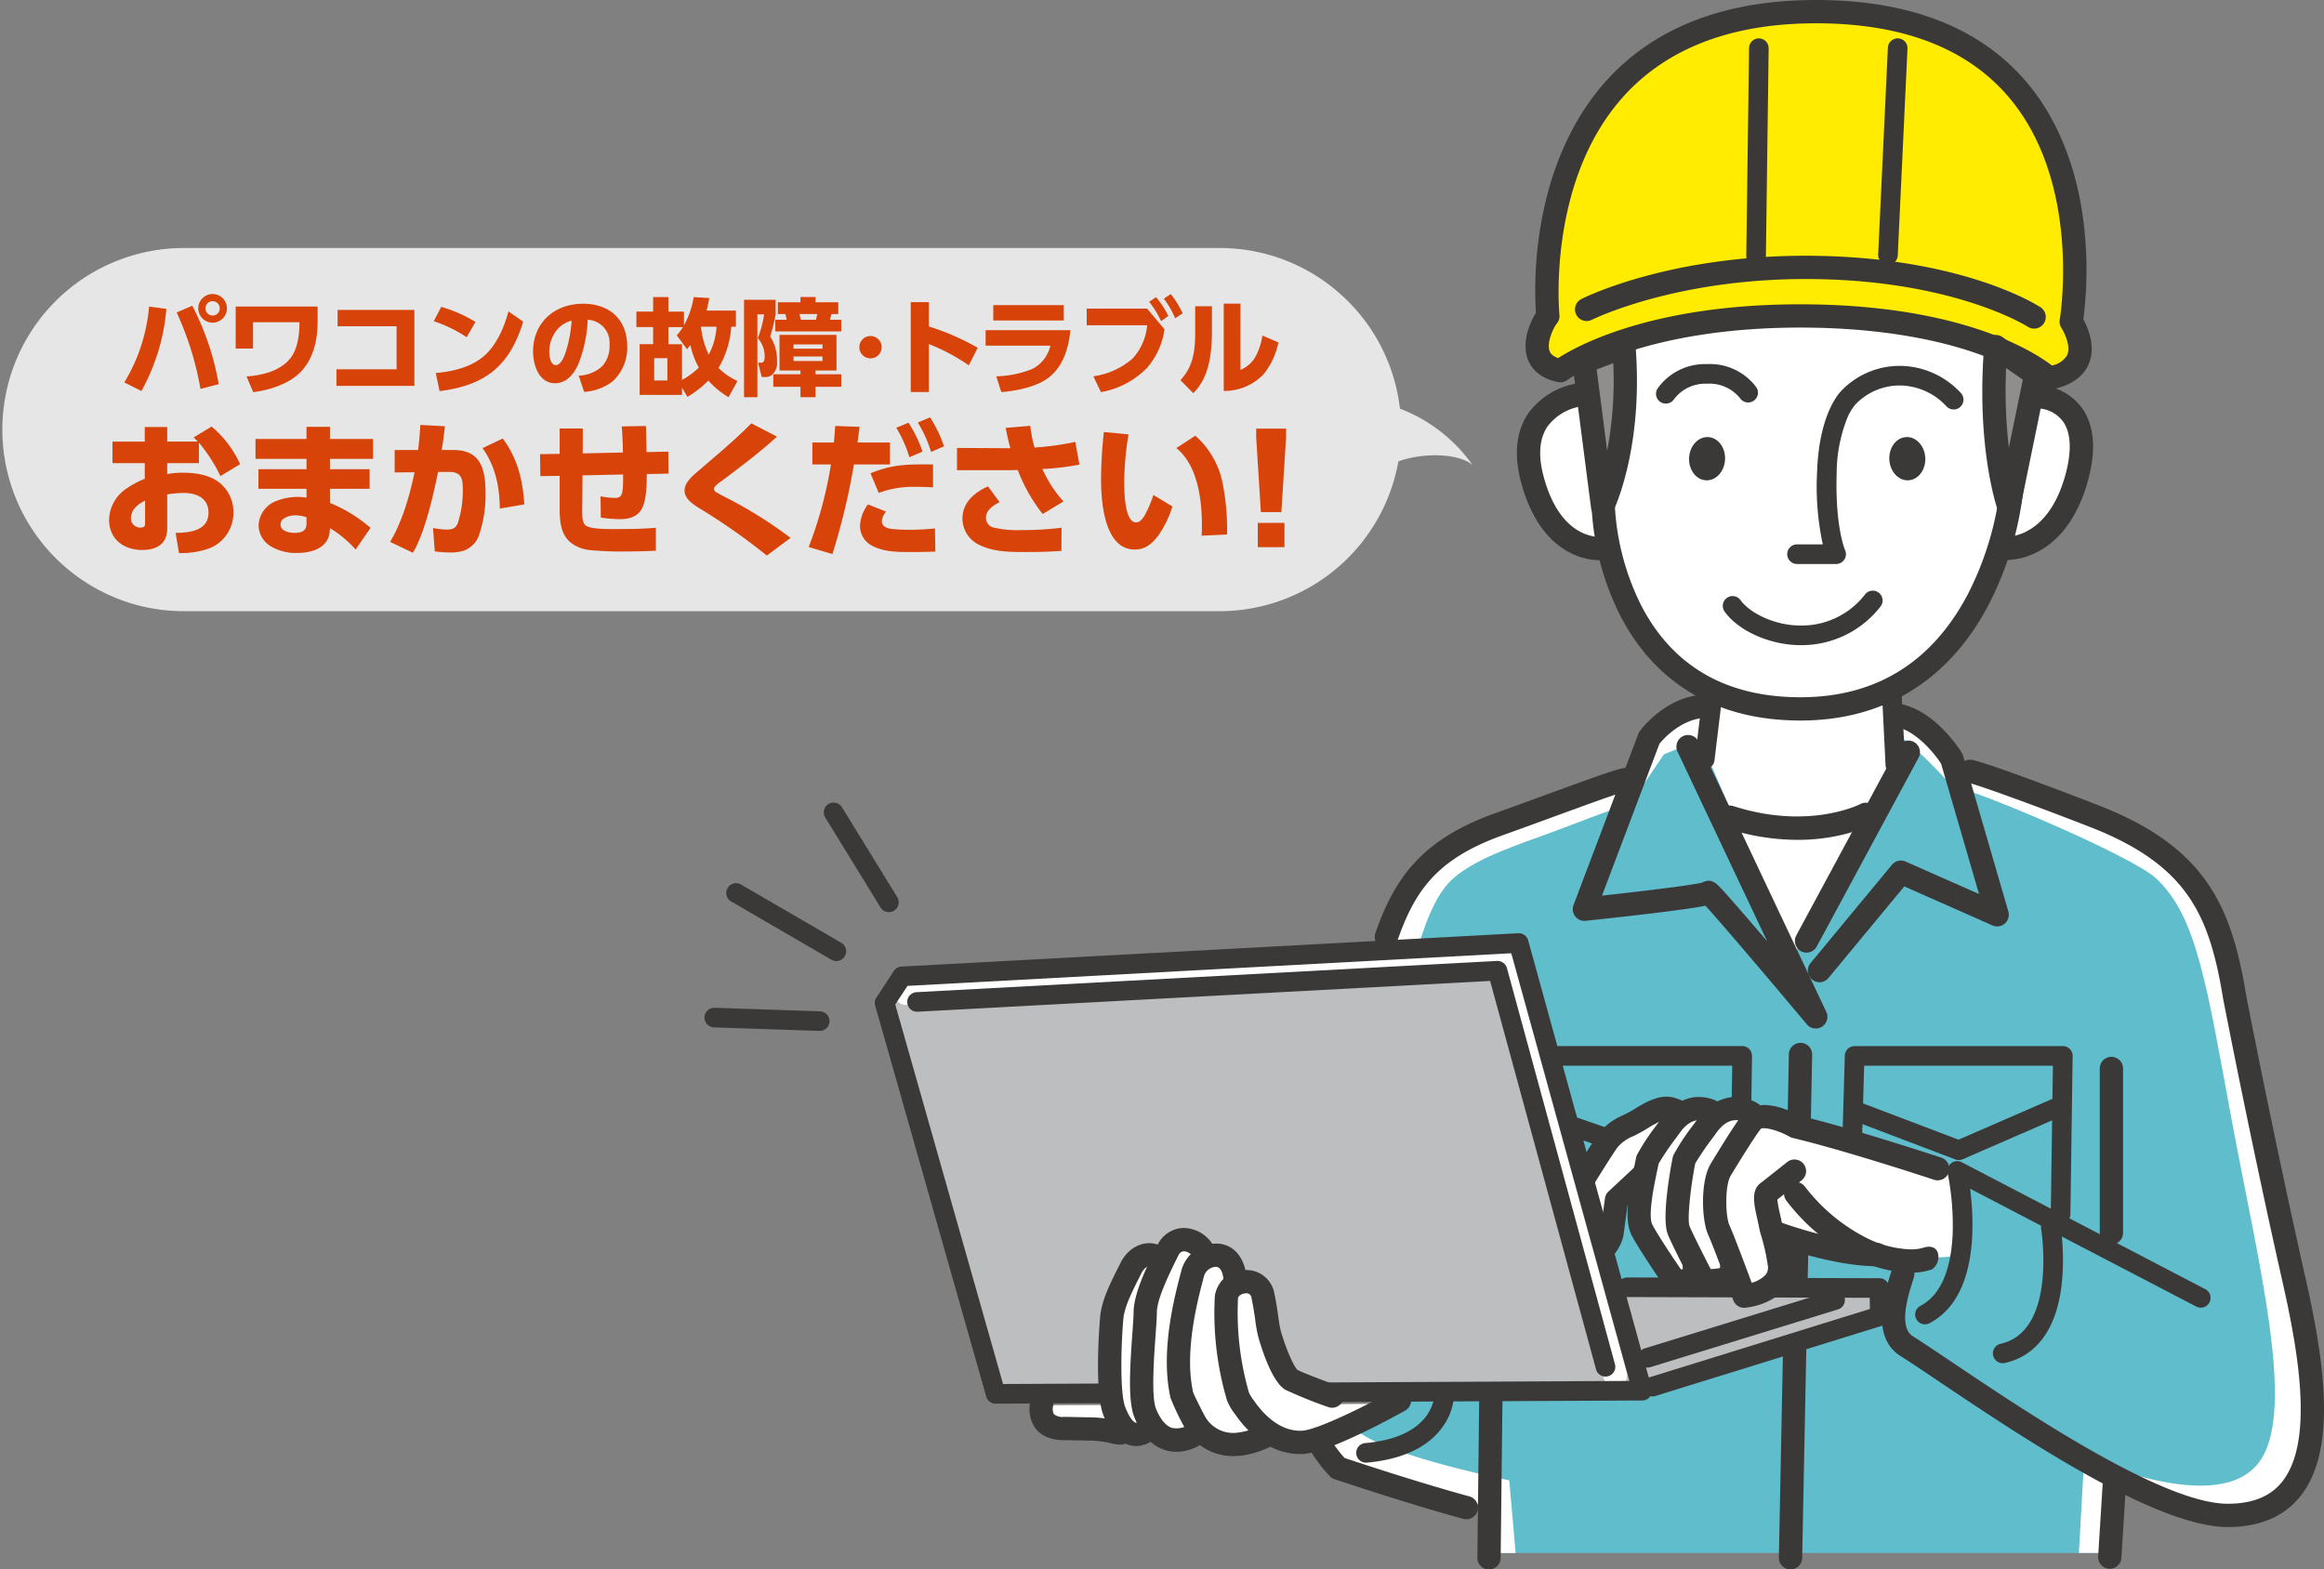 <svg xmlns="http://www.w3.org/2000/svg" xmlns:xlink="http://www.w3.org/1999/xlink" width="435.144" height="293.891" viewBox="0 0 435.144 293.891">
  <rect x="0" y="0" width="435.144" height="293.891" fill="#808080" stroke="none"/>
  <defs>
    <clipPath id="clip-path">
      <rect id="長方形_1" data-name="長方形 1" width="303.236" height="293.891" fill="none"/>
    </clipPath>
    <clipPath id="clip-path-2">
      <rect id="長方形_333" data-name="長方形 333" width="278.551" height="68.894" fill="none"/>
    </clipPath>
    <clipPath id="clip-path-3">
      <rect id="長方形_332" data-name="長方形 332" width="278.551" height="68.895" fill="none"/>
    </clipPath>
    <clipPath id="clip-path-4">
      <rect id="長方形_331" data-name="長方形 331" width="275.291" height="68.005" fill="none"/>
    </clipPath>
  </defs>
  <g id="グループ_400" data-name="グループ 400" transform="translate(-807 -508.802)">
    <g id="グループ_297" data-name="グループ 297" transform="translate(-923 760)">
      <g id="グループ_2" data-name="グループ 2" transform="translate(1861.908 -251.198)">
        <g id="グループ_1" data-name="グループ 1" transform="translate(0 0)" clip-path="url(#clip-path)">
          <path id="パス_1" data-name="パス 1" d="M42.811,121.2c.343-9.506,2.718-40.676,11.962-48.793,5.083-4.461,14.472-7.824,22.034-10.7,8.9-3.387,13.557-3.815,17.186-4.178.767-.077,3.118-10.051,3.118-10.051s23.578-10.068,30.844-10.051c15.225-.03,26.013,16.463,27.725,16.635,3.63.367,9.476,4.259,18.37,7.646,7.565,2.876,16.954,6.24,22.037,10.7,4.138,3.636,10.152,21.408,15.265,48.952,5.295,28.509,12.975,58.071,5.51,68.334-8.393,11.542-33.35-2.261-33.343-1.443l-.656,14.088H67.993l-1.958-8.911s-32.206-6.381-32.142-12.346c.007-.821,15.477-8.309,15.477-8.309-4.521-19.211-6.785-45.372-6.56-51.572" transform="translate(80.12 88.474)" fill="#5fbdcc"/>
          <path id="パス_2" data-name="パス 2" d="M171.949,184.712c-.007-.764,25.007,11.279,32.825.532,6.95-9.56-.2-37.09-5.13-63.642-4.767-25.653-6.556-38.429-14.219-45.588-4.605-4.3-34.251-16.746-37.632-17.085-1.594-.158-11.639-15.521-25.818-15.491C115.206,43.422,93.25,52.8,93.25,52.8s-6.045,9.136-6.728,9.362c-3.811,1.258-4.191,1.4-12.477,4.551-7.044,2.681-15.494,5.15-20.227,9.3C45.21,83.576,43,112.6,42.681,121.454c-.212,5.776,1.9,30.141,6.105,48.03,0,0-2.708,1.312-5.776,2.859-4.454-19.171-6.681-44.989-6.455-51.145.343-9.5,2.715-40.673,11.962-48.79,5.079-4.464,14.472-7.824,22.034-10.7,8.894-3.384,13.557-3.815,17.186-4.178.767-.077,3.118-10.051,3.118-10.051S114.433,37.41,121.7,37.427c15.225-.03,26.013,16.463,27.725,16.635,3.63.363,9.473,4.259,18.37,7.643,7.562,2.879,16.951,6.24,22.034,10.7,4.141,3.633,10.152,21.4,15.269,48.948,5.295,28.509,12.975,58.071,5.51,68.334-8.4,11.545-33.35-2.261-33.343-1.443l-.656,14.088h-5.645Z" transform="translate(86.376 88.474)" fill="#fff"/>
          <path id="パス_3" data-name="パス 3" d="M40.707,78.947a.233.233,0,0,0-.074.128c-.057,5.554,29.932,11.5,29.932,11.5l1.2,13.617H68l-1.958-8.911S33.832,88.9,33.892,82.933c.007-.377,3.28-2.166,6.815-3.986" transform="translate(80.117 186.623)" fill="#fff"/>
          <path id="パス_4" data-name="パス 4" d="M149.348,85.017c4.333-15.249-8.49-14.209-8.49-14.209l1.739-4.985c.2-.555,4.313-1.652,4.723-3.3s-2.291-6.724-2.126-9.207c1.181-17.708-1.416-51.7-46.271-51.7-30.218,0-41.437,22.34-43.912,34-.9,4.242-2.927,10.263-2.594,15.582.141,2.287-3.542,7.791-2.126,11.333.821,2.049,5.228-.976,5.48.733.484,3.276,1.046,7.037,1.046,7.037s-13.368.942-10.741,14.9c1.278,6.8,8.635,12.292,14.381,14.206,2.553,8.252,6.29,17.015,15.6,22.528l4.158,3.293L79.329,137l16.476,38.123,19.753-36.737L115.3,124l3.381-3.118c8.561-4.4,12.975-9.85,15.333-20.708,0,0,11.01.067,15.336-15.161" transform="translate(108.112 3.803)" fill="#fff"/>
          <path id="パス_5" data-name="パス 5" d="M76.049,48.732s-5.49-11.225-3.993-29.939l7.485,5.241Z" transform="translate(169.722 44.425)" fill="#8e8e8f"/>
          <path id="パス_6" data-name="パス 6" d="M52.292,67.3c-9.533.828-4.625-8.931-3.986-9.57,0,0-7.28-57.18,49.961-57.18,58.165,0,47.074,57.873,47.074,57.873s5.544,11.784-5.254,10.156c0,0-9.432-10.3-41.359-10.936C65.175,56.969,52.292,67.3,52.292,67.3" transform="translate(109.865 1.29)" fill="#ffec00"/>
          <path id="パス_7" data-name="パス 7" d="M142.23,72.4c-.03-.027-2.913-2.627-9.51-5.271C121.64,62.69,108.81,61.546,100,61.371c-16.857-.336-28.6,2.345-35.479,4.652C57.144,68.5,53.628,71.083,53.538,71.15a2.188,2.188,0,0,1-1.763.4c-3.869-.8-5.281-3-5.789-4.693-.922-3.091.592-6.56,1.658-8.265a71.618,71.618,0,0,1,.632-14.657c1.672-11.589,5.994-21.536,12.5-28.761C69.842,5.1,83.073,0,100.1,0c17.576,0,30.881,5.224,39.539,15.528,6.206,7.384,9.967,17.526,10.875,29.333a72.154,72.154,0,0,1-.373,14.926c.848,1.554,2.392,5.083,1.019,8.356-1.043,2.483-3.408,4.094-7.037,4.8a2.087,2.087,0,0,1-.407.04,2.207,2.207,0,0,1-1.487-.579M64.04,18.068c-14.384,15.945-12.016,40.649-11.992,40.9a2.171,2.171,0,0,1-.558,1.7c-.532.7-1.877,3.441-1.285,5.059.084.235.32.875,1.611,1.325,3.71-2.4,18.639-10.623,48.272-10.038,27.813.558,40.75,8.807,44.171,11.424a4.2,4.2,0,0,0,2.876-1.968c.706-1.665-.582-4.259-1.083-5.029a2.161,2.161,0,0,1-.33-1.578c.044-.252,4.195-25.347-9.436-41.541C128.492,9.056,116.318,4.363,100.1,4.363c-15.726,0-27.86,4.609-36.061,13.7M51.422,60.732l.05-.054-.05.054" transform="translate(108.031 0)" fill="#3b3938"/>
          <path id="パス_8" data-name="パス 8" d="M74.013,51.439c-.165-.474-4.057-11.834-2.536-30.786A2.176,2.176,0,0,1,74.9,19.042l7.485,5.238a2.179,2.179,0,0,1,.885,2.227L78.207,51.157a2.186,2.186,0,0,1-1.991,1.736c-.047,0-.1.007-.148.007a2.187,2.187,0,0,1-2.055-1.46m1.574-26.6a92.5,92.5,0,0,0,.508,14.912l2.614-12.726Z" transform="translate(168.132 44.078)" fill="#3b3938"/>
          <path id="パス_9" data-name="パス 9" d="M52.444,48.732s5.49-11.225,3.993-29.939l-7.485,5.241Z" transform="translate(115.718 44.425)" fill="#8e8e8f"/>
          <path id="パス_10" data-name="パス 10" d="M53.623,52.916a2.184,2.184,0,0,1-1.81-1.874L48.321,23.967a2.184,2.184,0,0,1,1.386-2.318l7.481-2.859a2.183,2.183,0,0,1,2.954,1.864c1.527,19.087-3.973,30.588-4.208,31.069a2.176,2.176,0,0,1-1.958,1.221,2.082,2.082,0,0,1-.353-.027M52.866,25.11l1.965,15.225a70.954,70.954,0,0,0,1.144-16.412Z" transform="translate(114.185 44.078)" fill="#3b3938"/>
          <path id="パス_11" data-name="パス 11" d="M72.681,28.116c.158,2.234-1.218,4.161-3.071,4.309s-3.492-1.544-3.65-3.778,1.214-4.161,3.071-4.309,3.492,1.544,3.65,3.778" transform="translate(155.893 57.512)" fill="#3b3938"/>
          <path id="パス_12" data-name="パス 12" d="M65.193,95.539l-7.868-2.832a23.7,23.7,0,0,1-.632-14.165c2.2-8.5,9.759-12.907,9.759-12.907l9.759,2.832a36.2,36.2,0,0,0-7,12.726c-1.975,7.108-4.02,14.347-4.02,14.347" transform="translate(132.185 155.152)" fill="#fff"/>
          <path id="パス_13" data-name="パス 13" d="M66.917,99.718a2.455,2.455,0,0,0,.831-4.763l-6.768-2.435a22.089,22.089,0,0,1-.188-11.639c1.5-5.793,5.944-9.506,7.8-10.845l8.662,2.513a2.454,2.454,0,0,0,1.369-4.713L68.861,65a2.459,2.459,0,0,0-1.921.235c-.346.2-8.467,5.029-10.9,14.411A26.123,26.123,0,0,0,56.795,95.4a2.436,2.436,0,0,0,1.42,1.335l7.872,2.836a2.484,2.484,0,0,0,.831.145" transform="translate(130.461 153.429)" fill="#00365a"/>
          <path id="パス_14" data-name="パス 14" d="M47.5,96.514A2.454,2.454,0,0,0,49.952,94.1l.474-32.976a2.455,2.455,0,0,0-2.419-2.486h-.037a2.452,2.452,0,0,0-2.452,2.419l-.474,32.973a2.456,2.456,0,0,0,2.419,2.489H47.5" transform="translate(106.48 138.603)" fill="#00365a"/>
          <path id="パス_15" data-name="パス 15" d="M45.2,112.152A2.179,2.179,0,0,0,47.38,110l.353-30.911a2.179,2.179,0,0,0-2.156-2.2h-.024a2.179,2.179,0,0,0-2.18,2.156l-.353,30.908a2.179,2.179,0,0,0,2.153,2.207Z" transform="translate(101.695 181.739)" fill="#3b3938"/>
          <path id="パス_16" data-name="パス 16" d="M79.756,100.65A2.177,2.177,0,0,0,81.929,98.6l.912-14.593a2.181,2.181,0,0,0-4.353-.269l-.912,14.589a2.185,2.185,0,0,0,2.042,2.314c.047,0,.091,0,.138,0" transform="translate(183.372 193.123)" fill="#3b3938"/>
          <path id="パス_17" data-name="パス 17" d="M61.982,156.659a2.181,2.181,0,0,0,2.18-2.136l1.87-94.247a2.18,2.18,0,0,0-4.36-.087L59.8,154.436a2.18,2.18,0,0,0,2.136,2.224h.044" transform="translate(141.366 137.231)" fill="#3b3938"/>
          <path id="パス_18" data-name="パス 18" d="M38.77,76.454a2.183,2.183,0,0,1-1.342-2.779C40.984,63.482,45.979,56.169,59.892,51.2c3.024-1.08,6.3-2.277,9.459-3.431,9.7-3.546,13.472-4.9,14.64-5.005a2.181,2.181,0,0,1,.447,4.339c-1.12.2-7.744,2.624-13.59,4.76-3.172,1.161-6.449,2.358-9.49,3.445-12.393,4.424-16.524,10.374-19.813,19.8a2.183,2.183,0,0,1-2.059,1.463,2.21,2.21,0,0,1-.717-.121M84.395,47.107l.027,0-.027,0" transform="translate(88.187 101.066)" fill="#3b3938"/>
          <path id="パス_19" data-name="パス 19" d="M76.282,158.768c-2.9-1.951-5.413-3.636-7.323-4.854C63.442,150.4,66,142.275,67.082,138.8c.1-.326.2-.612.259-.841a2.181,2.181,0,0,1,4.195,1.2c-.074.259-.175.579-.293.952-.791,2.513-2.641,8.406.061,10.125,1.954,1.248,4.484,2.947,7.411,4.911,13.772,9.251,39.4,26.471,51.569,26.471,4.642,0,7.972-1.346,10.186-4.114,5.89-7.367,3.169-23.712.141-37.127-6.116-27.1-11.141-53.079-11.192-53.338l-.01-.067c-1.487-9.157-3.418-14.764-6.664-19.359-3.731-5.275-9.5-9.308-18.165-12.692-10.263-4.006-21.324-8.02-22.821-8.282A2.181,2.181,0,0,1,82.2,42.3c2.557.239,23.749,8.477,23.961,8.561,19.558,7.633,24.772,18.327,27.544,35.382.2,1.056,5.154,26.575,11.158,53.173,3.445,15.262,6.018,32.045-.989,40.811-3.054,3.818-7.626,5.752-13.594,5.752-13.5,0-38.853-17.031-54-27.211M81.8,46.642l-.024,0,.024,0" transform="translate(154.926 99.97)" fill="#3b3938"/>
          <path id="パス_20" data-name="パス 20" d="M57.461,74.373a2.454,2.454,0,0,0,.215-4.9L46.084,68.445a2.453,2.453,0,1,0-.434,4.888l11.592,1.029c.074.007.145.01.219.01" transform="translate(102.624 161.773)" fill="#00365a"/>
          <path id="パス_21" data-name="パス 21" d="M64.8,111.3c-.084-.024-8.682-2.294-24.123-7.434a2.177,2.177,0,0,1-.838-.511,27.379,27.379,0,0,1-5.658-8.84c-1.941-4.992-2.954-12.588,3.253-20.442a2.179,2.179,0,1,1,3.421,2.7c-8.6,10.9-.148,21.112,1.709,23.124,14.966,4.972,23.261,7.162,23.346,7.185a2.18,2.18,0,0,1-.555,4.289,2.263,2.263,0,0,1-.555-.071m-23.436-9.5h0Z" transform="translate(77.294 173.126)" fill="#3b3938"/>
          <path id="パス_22" data-name="パス 22" d="M69.6,72.2l110.733-.131.831,4.047-44.7,13.853L16.457,87.576Z" transform="translate(38.903 170.354)" fill="#bdbebf"/>
          <path id="パス_23" data-name="パス 23" d="M38.109,91.707c.054,0,.108,0,.161-.007,4.615-.4,10.825-1.9,14.223-6.745a10.952,10.952,0,0,0,2.1-6.082,1.834,1.834,0,0,0-1.833-1.8h-.034a1.836,1.836,0,0,0-1.8,1.854c0,.363-.205,8-12.968,9.116a1.837,1.837,0,0,0,.158,3.667" transform="translate(85.75 182.188)" fill="#3b3938"/>
          <path id="パス_24" data-name="パス 24" d="M57.4,93.391a1.8,1.8,0,0,0,.545-.084l42.557-13.19a1.831,1.831,0,0,0,1.292-1.78l-.077-5.271a1.834,1.834,0,0,0-1.83-1.81l-47.243-.145h0a1.837,1.837,0,0,0-.007,3.673l45.436.138.034,2.092L56.863,89.8a1.836,1.836,0,0,0,.542,3.589" transform="translate(120.105 168.102)" fill="#3b3938"/>
          <path id="パス_25" data-name="パス 25" d="M53.781,86.314a1.9,1.9,0,0,0,.542-.081L89.445,75.415a1.837,1.837,0,0,0-1.08-3.512L53.239,82.721a1.837,1.837,0,0,0,.542,3.593" transform="translate(122.791 169.78)" fill="#3b3938"/>
          <path id="パス_26" data-name="パス 26" d="M62.035,74.263c-.42,4.239-.632,10.25-.632,10.25L67.565,94.1s5.133.172,4.447-2.91l.35-.276L74.41,94.1s5.133.172,4.447-2.91l.747,1.036c1.261,2.5,2.335,4.612,2.335,4.612s6.052-.663,5.133-6.159A14.987,14.987,0,0,0,85.172,85l-.666-.828s17.829,5.951,20.567,5.608l1.349-.552c6,1.039,14.535.091,14.535.091l.262-14.3S100.424,67.6,90.1,65.127c0,0-4.558-2.583-7.115-1.662l-.871-.686a5.556,5.556,0,0,0-6.358-.007l-.488.007a5.561,5.561,0,0,0-6.667.215l-.373-.653c-1.494-.515-2.318-1.642-6.994,1.292-2.62,1.645-4.878,2.126-6.331,4.279-2.587,3.831-6.334,10.1-6.334,10.1s-.484,8.379-.172,10.267c.686,4.107,6.388.945,7.36-3.078l.854-6.334,4.965-4.622Z" transform="translate(114.15 145.837)" fill="#fff"/>
          <path id="パス_27" data-name="パス 27" d="M63.286,99.487c.067,0,.138,0,.209-.01.5-.047,4.979-.555,7.286-3.556a6.525,6.525,0,0,0,1.208-5.18,40.42,40.42,0,0,0-1.339-5.991,8.071,8.071,0,0,1-.266-.989c-.108-.589-.252-1.224-.39-1.837a23.453,23.453,0,0,1-.5-2.711c1.409-1.09,4.42-3.5,4.565-3.613a2.18,2.18,0,1,0-2.721-3.408c-1.406,1.124-4.252,3.387-4.958,3.912-1.85,1.372-1.258,4-.632,6.778.135.6.259,1.157.35,1.658a12.038,12.038,0,0,0,.39,1.5,36.092,36.092,0,0,1,1.2,5.419,2.141,2.141,0,0,1-.363,1.806,5.33,5.33,0,0,1-2.637,1.527c-1.124-3.031-3.371-9.049-4.165-10.768-.743-1.615-.888-7.394.232-9.261,2.18-3.633,4.975-8.03,5.655-8.783.32-.353,2.812.024,5.379,1.47a2.2,2.2,0,0,0,.565.222c10.122,2.422,26.275,7.771,26.44,7.824a2.18,2.18,0,1,0,1.372-4.138C100,71.3,83.967,66,73.657,63.5c-1.726-.932-7.545-3.7-10.485-.444-1.406,1.557-6.109,9.385-6.156,9.463-1.988,3.313-1.689,10.653-.454,13.331.784,1.7,3.4,8.726,4.679,12.208a2.177,2.177,0,0,0,2.045,1.43" transform="translate(131.384 145.412)" fill="#3b3938"/>
          <path id="パス_28" data-name="パス 28" d="M83.807,82.778a11.028,11.028,0,0,0,4-.616,2.862,2.862,0,0,0,1.107-3.038c-.575-1.847-2.745-1-2.745-1l.034-.013a8.014,8.014,0,0,1-2.647.3,19.794,19.794,0,0,1-7.717-1.978,33.806,33.806,0,0,1-11.8-9.725,2.181,2.181,0,0,0-3.546,2.54A37.75,37.75,0,0,0,74.028,80.4a23.689,23.689,0,0,0,9.779,2.382" transform="translate(142.036 155.531)" fill="#3b3938"/>
          <path id="パス_29" data-name="パス 29" d="M61.921,97.653c1.652,0,3.969-.289,5.264-1.729a3.739,3.739,0,0,0,.831-3.4,2.181,2.181,0,0,0-4.309.562,7.217,7.217,0,0,1-1.763.2c-1.275-2.479-3.431-6.735-3.976-8.094-.4-1.137.128-6.755,1.087-11.669a52.157,52.157,0,0,1,3.213-4.72l.754-1.039c2.493-3.465,4.837-2.207,5.5-1.739l-.024-.017,2.627-3.482a7.931,7.931,0,0,0-5.655-1.376,9.111,9.111,0,0,0-5.988,4.07c-.215.3-.464.643-.733,1.013a41.32,41.32,0,0,0-3.757,5.688,2.174,2.174,0,0,0-.155.474c-.229,1.14-2.19,11.225-.912,14.418.848,2.119,4.568,9.288,4.726,9.594a2.18,2.18,0,0,0,1.689,1.161,14.589,14.589,0,0,0,1.584.087" transform="translate(126.451 144.349)" fill="#3b3938"/>
          <path id="パス_30" data-name="パス 30" d="M60.678,97.781A6.058,6.058,0,0,0,65.186,96.1a4.132,4.132,0,0,0,.828-3.714,2.179,2.179,0,0,0-4.265.895,2.6,2.6,0,0,1-.367.084c-1.342-1.968-4.3-6.375-5.349-8.369-.895-1.706.38-7.7.922-10.253.094-.434.178-.841.256-1.211A51.016,51.016,0,0,1,60.422,68.8c.276-.38.535-.733.754-1.039,2.493-3.468,4.837-2.21,5.5-1.739l-.024-.02,2.627-3.478a7.908,7.908,0,0,0-5.655-1.379,9.118,9.118,0,0,0-5.988,4.07c-.212.3-.464.642-.733,1.013a41.63,41.63,0,0,0-3.757,5.692,2.115,2.115,0,0,0-.155.474c-.084.427-.188.908-.3,1.433-1.127,5.315-2.018,10.32-.521,13.183,1.487,2.836,6.105,9.53,6.3,9.813a2.173,2.173,0,0,0,1.618.932c.114.01.32.024.592.024" transform="translate(121.451 144.349)" fill="#3b3938"/>
          <path id="パス_31" data-name="パス 31" d="M51.9,93.9c3.108,0,6.654-3.128,7.508-6.671.017-.071.03-.145.04-.219l.754-5.561,4.393-4.09a2.18,2.18,0,1,0-2.974-3.189l-4.962,4.619a2.173,2.173,0,0,0-.676,1.305L55.142,86.3a5.108,5.108,0,0,1-3.051,3.223l-.013-.084a85.449,85.449,0,0,1,.165-9.247c.912-1.51,3.872-6.395,5.994-9.54a7.522,7.522,0,0,1,3.125-2.24c.767-.39,1.638-.831,2.557-1.409,3.078-1.928,3.66-1.682,4.4-1.366.212.087.451.192.727.286a2.181,2.181,0,0,0,1.42-4.124c-.131-.044-.272-.1-.441-.175-2.213-.945-4.212-.955-8.42,1.685-.757.471-1.5.848-2.217,1.214a11.283,11.283,0,0,0-4.767,3.69c-2.587,3.835-6.24,9.94-6.395,10.2a2.17,2.17,0,0,0-.306,1c-.084,1.44-.481,8.726-.145,10.751A4.123,4.123,0,0,0,51.731,93.9c.057,0,.111,0,.165,0" transform="translate(112.62 144.312)" fill="#3b3938"/>
          <path id="パス_32" data-name="パス 32" d="M80.191,76.428a2.18,2.18,0,1,0,0-4.36c-7.616,0-18.2-3.919-18.3-3.956A2.18,2.18,0,0,0,60.365,72.2c.461.172,11.417,4.232,19.827,4.232" transform="translate(139.344 160.684)" fill="#3b3938"/>
          <path id="パス_33" data-name="パス 33" d="M69.225,95.194a1.835,1.835,0,0,0,.848-.209c9.005-4.7,8.46-18.481,7.6-25.186L120.01,91.867a1.836,1.836,0,1,0,1.7-3.256L76.115,64.845a1.834,1.834,0,0,0-2.641,2.022,51.2,51.2,0,0,1,.949,10.966c-.151,4.979-1.322,11.431-6.048,13.9a1.837,1.837,0,0,0,.851,3.465" transform="translate(159.298 152.796)" fill="#3b3938"/>
          <path id="パス_34" data-name="パス 34" d="M13.765,58.678,128.753,52.5l23.123,83.825-121.067.6-20.782-73.2Z" transform="translate(23.704 124.094)" fill="#bdbebf"/>
          <path id="パス_35" data-name="パス 35" d="M145.564,134.882a2.285,2.285,0,0,0,.6-.081,2.233,2.233,0,0,0,1.558-2.745l-21.4-77.592a2.223,2.223,0,0,0-2.274-1.635L12.669,58.851a2.23,2.23,0,1,0,.239,4.454l109.579-5.924,20.927,75.863a2.232,2.232,0,0,0,2.15,1.638" transform="translate(24.956 124.875)" fill="#fff"/>
          <path id="パス_36" data-name="パス 36" d="M30.34,138.71,9.551,65.5a1.841,1.841,0,0,1,.229-1.51l3.26-4.965a1.831,1.831,0,0,1,1.436-.828l115.473-6.243a1.833,1.833,0,0,1,1.87,1.346l23.123,83.825a1.835,1.835,0,0,1-1.763,2.324l-121.067.6h-.007a1.835,1.835,0,0,1-1.766-1.332M128.67,55.7,15.6,61.812,13.312,65.3l20.18,71.066,117.273-.579Z" transform="translate(22.41 122.803)" fill="#3b3938"/>
          <path id="パス_37" data-name="パス 37" d="M141.96,131.329a1.834,1.834,0,0,0,1.773-2.321L123.509,54.847a1.841,1.841,0,0,0-1.87-1.352L13.052,59.338A1.836,1.836,0,1,0,13.25,63l107.107-5.762,19.834,72.734a1.837,1.837,0,0,0,1.769,1.352" transform="translate(26.743 126.45)" fill="#3b3938"/>
          <path id="パス_38" data-name="パス 38" d="M31.677,99.968c-1.046-4.36-.441-13.849-.215-16.308.239-2.651,1.685-5.54,3.492-9.116a3.48,3.48,0,0,1,4.7-2.446l1.658.259c.225-.461.447-.912.663-1.346,1.372-2.785,5.056-2.745,6.832.6l.673.572c2.2-.834,4.864.1,5.11,4.487l-.061.8c.764.034,3.609-1.288,4.292.5.693,1.81.824,4.921,1.756,7.448,1.874,5.083,3.367,8.349,4.555,9.678s8.965,4.7,8.965,4.7l8.726-.05-1.527,2.2s-9.839,5.947-14.186,5.032a17.515,17.515,0,0,1-5.413-2.113l-1.087.72s-7.266,4.36-12.184-.6l-1.265.451s-4.511,3.2-7.9-1.187l-.811.128s-1.648,1.769-3.566.831l-1.668-.024c-.548.182-2.573-.269-5.325-.252-1.063,0-4.148.252-5.069.252-5.581,0-3.478-5.177-3.478-5.177Z" transform="translate(44.795 163.126)" fill="#fff"/>
          <path id="パス_39" data-name="パス 39" d="M29.3,104.1a47.447,47.447,0,0,1-2.866-5.954c-1.965-8.585.73-18.885,1.88-23.285l.178-.68a6.77,6.77,0,0,1,6.96-4.928c3.633.36,5.106,3.747,5.278,6.8a2.181,2.181,0,1,1-4.356.242c-.04-.774-.259-2.59-1.352-2.7a2.427,2.427,0,0,0-2.308,1.679l-.182.693c-1.066,4.077-3.559,13.6-1.864,21.139.272.74,1.971,4.084,2.291,4.625a6.055,6.055,0,0,0,6.291,2.873,12.275,12.275,0,0,0,4.208-1.4,2.181,2.181,0,0,1,2.237,3.744,16.689,16.689,0,0,1-5.746,1.961,12.61,12.61,0,0,1-1.722.121A10.354,10.354,0,0,1,29.3,104.1m1.386-6.926,0-.013,0,.013" transform="translate(60.83 163.633)" fill="#3b3938"/>
          <path id="パス_40" data-name="パス 40" d="M44.462,105.154c.145,0,.293,0,.441-.007,4.723-.172,16.84-6.809,19.221-8.137A2.181,2.181,0,1,0,62,93.2c-5.157,2.88-14.4,7.485-17.253,7.586-4.235.161-7.33-3.344-8.8-5.443l-.121-.175a6.852,6.852,0,0,1-.959-1.544,53.917,53.917,0,0,1-2.042-17.674c.034-.414.706-.844,1.383-.888a.951.951,0,0,1,1.144.878c.323,1.494.521,2.886.7,4.117a25.18,25.18,0,0,0,.626,3.4c1.087,3.667,2.832,8.319,4.975,9.641a84.691,84.691,0,0,0,8.08,3.266,2.181,2.181,0,0,0,1.487-4.1c-2.977-1.08-6.56-2.469-7.249-2.859-.639-.552-2.032-3.549-3.112-7.189a23.643,23.643,0,0,1-.491-2.772c-.185-1.3-.4-2.775-.75-4.42a5.3,5.3,0,0,0-5.682-4.309,5.645,5.645,0,0,0-5.453,4.871A57.754,57.754,0,0,0,30.727,95c.017.061.04.121.064.182a10.731,10.731,0,0,0,1.46,2.486l.124.172c1.924,2.762,6.025,7.313,12.087,7.313" transform="translate(67.075 167.131)" fill="#3b3938"/>
          <path id="パス_41" data-name="パス 41" d="M32.392,110.276a8.969,8.969,0,0,0,4.834-1.527,2.181,2.181,0,0,0-2.506-3.569,4.221,4.221,0,0,1-3.155.616c-1.467-.444-2.446-2.2-3.014-3.6-.908-2.247-.367-9.765-.074-13.805.131-1.823.235-3.26.235-4.165,0-2.553,2.254-7.128,3.9-10.465l.124-.256a1.25,1.25,0,0,1,1.083-.791,2.3,2.3,0,0,1,1.867,1.453,2.181,2.181,0,0,0,3.852-2.045,6.542,6.542,0,0,0-5.786-3.768,5.554,5.554,0,0,0-4.928,3.223l-.124.256c-1.938,3.932-4.346,8.824-4.346,12.393,0,.747-.1,2.183-.225,3.852-.5,6.876-.811,12.81.383,15.753,1.356,3.344,3.324,5.413,5.853,6.153a7.2,7.2,0,0,0,2.028.289" transform="translate(55.987 161.591)" fill="#3b3938"/>
          <path id="パス_42" data-name="パス 42" d="M29.062,107.195a5.873,5.873,0,0,0,3.993-1.8l-3.189-2.974.024-.027c-.175.175-.636.488-.915.431-.346-.074-1.157-.777-1.978-2.943-1.056-2.769-.75-12.107-.35-16.493.205-2.274,1.625-5.079,3.266-8.326l.047-.1c.32-.716,1.073-1.665,1.84-1.335a2.179,2.179,0,1,0,1.729-4c-2.836-1.228-6.062.279-7.528,3.509-1.837,3.626-3.418,6.765-3.7,9.856-.013.135-1.214,13.631.616,18.441,1.268,3.33,3.028,5.241,5.224,5.668a4.615,4.615,0,0,0,.918.091" transform="translate(51.78 163.593)" fill="#3b3938"/>
          <path id="パス_43" data-name="パス 43" d="M33.282,87.23a17.413,17.413,0,0,0-3.694-.478c-.609,0-1.759-.024-2.876-.047-.9-.02-1.749-.037-2.146-.037-3.061,0-4.629-1.238-5.406-2.277a6.514,6.514,0,0,1-.814-5.409,2.181,2.181,0,1,1,4.181,1.241,2.281,2.281,0,0,0,.128,1.561,2.534,2.534,0,0,0,1.911.525c.444,0,1.315.017,2.24.037.986.02,2.1.047,2.674.047l.158,0a21.951,21.951,0,0,1,4.538.572c.289.064.639.135.828.165a2.18,2.18,0,0,1,.935,4.235,2.667,2.667,0,0,1-.871.138,9,9,0,0,1-1.786-.269m1.282-4.006h0" transform="translate(42.756 183.016)" fill="#3b3938"/>
          <path id="パス_44" data-name="パス 44" d="M79.843,93.976a2.179,2.179,0,0,0,2.18-2.18V61.013a2.18,2.18,0,1,0-4.36,0V91.8a2.179,2.179,0,0,0,2.18,2.18" transform="translate(183.588 139.068)" fill="#3b3938"/>
          <path id="パス_45" data-name="パス 45" d="M104.167,91.509A1.838,1.838,0,0,0,106,89.7l.42-29.606a1.832,1.832,0,0,0-1.833-1.86H65.6a1.833,1.833,0,0,0-1.837,1.783L63.349,74.37a1.837,1.837,0,0,0,3.673.108L67.386,61.9h35.341l-.4,27.742a1.837,1.837,0,0,0,1.81,1.864h.027" transform="translate(149.751 137.657)" fill="#3b3938"/>
          <path id="パス_46" data-name="パス 46" d="M84.073,72.638a1.859,1.859,0,0,0,.733-.151l17.933-7.8a1.836,1.836,0,1,0-1.463-3.367l-17.25,7.5L66.271,62.069A1.836,1.836,0,1,0,64.966,65.5L83.42,72.517a1.823,1.823,0,0,0,.653.121" transform="translate(150.775 144.596)" fill="#3b3938"/>
          <path id="パス_47" data-name="パス 47" d="M83.228,69.965a1.838,1.838,0,0,0,1.837-1.81l.114-8.06a1.838,1.838,0,0,0-1.837-1.864H48.775a1.837,1.837,0,1,0,0,3.673h32.7l-.087,6.2a1.837,1.837,0,0,0,1.81,1.864h.027" transform="translate(110.957 137.655)" fill="#3b3938"/>
          <path id="パス_48" data-name="パス 48" d="M55.039,67.711a1.837,1.837,0,0,0,.6-3.572l-5.423-1.88a1.836,1.836,0,1,0-1.2,3.468l5.423,1.884a1.885,1.885,0,0,0,.6.1" transform="translate(112.944 146.93)" fill="#3b3938"/>
          <path id="パス_49" data-name="パス 49" d="M62.116,57.468h7.276a1.838,1.838,0,0,0,1.669-2.607c-.013-.03-1.887-4.376-1.564-14.418A28.152,28.152,0,0,1,71.42,30.287a9.622,9.622,0,0,1,1.645-2.765.649.649,0,0,0,.054-.05,11.471,11.471,0,0,1,8.326-3.431,12.027,12.027,0,0,1,8.615,3.912,1.837,1.837,0,0,0,2.678-2.516A15.667,15.667,0,0,0,81.5,20.37c-.077,0-.158,0-.235,0a15.1,15.1,0,0,0-10.721,4.484c-.605.572-4.366,4.555-4.72,15.474A50.941,50.941,0,0,0,66.9,53.794H62.116a1.837,1.837,0,1,0,0,3.673" transform="translate(142.494 48.145)" fill="#3b3938"/>
          <path id="パス_50" data-name="パス 50" d="M54.815,28.116c-.158,2.234,1.218,4.161,3.071,4.309s3.492-1.544,3.65-3.778-1.214-4.161-3.071-4.309-3.492,1.544-3.65,3.778" transform="translate(129.548 57.512)" fill="#3b3938"/>
          <path id="パス_51" data-name="パス 51" d="M54.8,27.667a1.833,1.833,0,0,0,1.547-.844,7.363,7.363,0,0,1,6.169-2.883,7.348,7.348,0,0,1,6.2,2.745,1.837,1.837,0,0,0,3.044-2.055,10.824,10.824,0,0,0-9.288-4.36,10.888,10.888,0,0,0-9.22,4.568A1.837,1.837,0,0,0,54.8,27.667" transform="translate(125.203 47.913)" fill="#3b3938"/>
          <path id="パス_52" data-name="パス 52" d="M71.235,43.064h.108a18.671,18.671,0,0,0,14.892-7.242,1.837,1.837,0,1,0-2.947-2.193,14.969,14.969,0,0,1-11.965,5.762h-.091c-4.925,0-9.564-2.415-11.222-4.767a1.836,1.836,0,0,0-3,2.116c2.59,3.673,8.558,6.324,14.226,6.324" transform="translate(133.97 77.744)" fill="#3b3938"/>
          <path id="パス_53" data-name="パス 53" d="M88.474,71.851c15.561,0,27.722-7.458,35.166-21.566a61.774,61.774,0,0,0,6.513-21.233,2.18,2.18,0,1,0-4.343-.38,58.436,58.436,0,0,1-6.089,19.692c-6.738,12.692-17.253,19.127-31.247,19.127-13.97,0-24.038-5.853-29.929-17.395a47.282,47.282,0,0,1-4.8-17.913,2.181,2.181,0,0,0-4.36.114A50.884,50.884,0,0,0,54.593,51.94c4.592,9.083,14.2,19.911,33.881,19.911" transform="translate(116.741 63.075)" fill="#3b3938"/>
          <path id="パス_54" data-name="パス 54" d="M67.166,44.537A1.837,1.837,0,0,0,69,42.787l1.82-38.729a1.837,1.837,0,1,0-3.67-.172l-1.82,38.729a1.835,1.835,0,0,0,1.749,1.917l.087,0" transform="translate(154.428 5.05)" fill="#3b3938"/>
          <path id="パス_55" data-name="パス 55" d="M59.824,44.8a1.839,1.839,0,0,0,1.837-1.813L62.179,4a1.836,1.836,0,0,0-1.81-1.86h-.027A1.836,1.836,0,0,0,58.509,3.95l-.521,38.988A1.837,1.837,0,0,0,59.8,44.8h.024" transform="translate(137.076 5.051)" fill="#3b3938"/>
          <path id="パス_56" data-name="パス 56" d="M134.475,27.887a2.181,2.181,0,0,0,1.2-4c-.569-.37-14.182-9.1-41.527-9.624-27.271-.525-43.835,7.767-44.528,8.12A2.181,2.181,0,0,0,51.6,26.266c.158-.081,16.365-8.151,42.459-7.646,25.966.5,39.1,8.83,39.223,8.914a2.172,2.172,0,0,0,1.187.353" transform="translate(114.488 33.652)" fill="#3b3938"/>
          <path id="パス_57" data-name="パス 57" d="M74.277,54.165a13.225,13.225,0,0,0,5.968-1.527c5.591-2.89,8.228-8.854,9.453-13.351,1.571-5.752,1.2-10.314-1.093-13.563a10.618,10.618,0,0,0-7.343-4.262,2.18,2.18,0,0,0-.343,4.346,6.145,6.145,0,0,1,4.154,2.476c1.46,2.106,1.6,5.513.42,9.853C82.118,50.5,74.129,49.808,74.048,49.8a2.18,2.18,0,1,0-.457,4.336,6.265,6.265,0,0,0,.686.03" transform="translate(169.344 50.715)" fill="#3b3938"/>
          <path id="パス_58" data-name="パス 58" d="M60.856,54.465a7.5,7.5,0,0,0,1.2-.081l-.7-4.3c-.3.037-7.8.925-11.094-11.158-1.09-3.986-.868-7.175.656-9.473a9.782,9.782,0,0,1,6.109-3.768,2.181,2.181,0,0,0-.582-4.323,14.116,14.116,0,0,0-9.163,5.682c-2.247,3.391-2.661,7.774-1.228,13.028,1.231,4.514,3.858,10.452,9.392,13.119a12.556,12.556,0,0,0,5.409,1.275" transform="translate(106.896 50.448)" fill="#3b3938"/>
          <path id="パス_59" data-name="パス 59" d="M68.062,55.446l.094,0A1.836,1.836,0,0,0,69.9,53.518l-.693-13.863a1.837,1.837,0,0,0-3.67.185L66.229,53.7a1.839,1.839,0,0,0,1.833,1.746" transform="translate(154.915 89.619)" fill="#3b3938"/>
          <path id="パス_60" data-name="パス 60" d="M56.968,53.433a1.834,1.834,0,0,0,1.82-1.615l1.386-11.437a1.837,1.837,0,1,0-3.646-.441L55.141,51.374a1.837,1.837,0,0,0,1.6,2.045,1.638,1.638,0,0,0,.222.013" transform="translate(130.318 90.592)" fill="#3b3938"/>
          <path id="パス_61" data-name="パス 61" d="M63.592,91.351a2.183,2.183,0,0,0,1.682-.791l14.2-17.149,16.51,7.3a2.182,2.182,0,0,0,2.977-2.6l-8.49-29.2a2.187,2.187,0,0,0-.232-.521c-.2-.326-4.921-8-11.706-9.194a2.181,2.181,0,0,0-.757,4.3c3.842.68,7.364,5.029,8.591,6.933l7.1,24.405L79.726,68.756a2.181,2.181,0,0,0-2.563.6L61.914,87.779a2.182,2.182,0,0,0,1.679,3.572" transform="translate(145.175 92.58)" fill="#3b3938"/>
          <path id="パス_62" data-name="パス 62" d="M92.16,100.427C85.943,93.02,76.09,81.387,73.174,78.222c-.653.135-1.551.289-2.752.468-1.944.293-4.652.643-8.043,1.05-5.756.686-11.585,1.3-11.642,1.3a2.181,2.181,0,0,1-2.267-2.94L60.6,46.046a2.182,2.182,0,0,1,.276-.508c.2-.283,5.073-6.879,12.682-6.879a2.18,2.18,0,1,1,0,4.36c-4.74,0-8.231,3.939-9,4.878L53.8,76.328c8.524-.928,16.978-1.981,18.777-2.439a2.433,2.433,0,0,1,.41-.2c1.44-.525,2.318.424,3.334,1.524.562.609,1.359,1.5,2.372,2.661,1.52,1.736,3.549,4.094,6.042,7.017L67.946,49.363A2.18,2.18,0,0,1,71.889,47.5L95.8,98.1a2.179,2.179,0,0,1-3.64,2.331M71.549,75.749Zm0,0v0Zm0,0v0Zm0,0a2.266,2.266,0,0,1,.034-.373,2.2,2.2,0,0,0-.034.373" transform="translate(114.246 91.386)" fill="#3b3938"/>
          <path id="パス_63" data-name="パス 63" d="M62.871,80.934a2.174,2.174,0,0,0,1.921-1.147l19.06-35.348a2.18,2.18,0,0,0-3.838-2.069L60.954,77.719a2.182,2.182,0,0,0,1.917,3.216" transform="translate(143.471 97.45)" fill="#3b3938"/>
          <path id="パス_64" data-name="パス 64" d="M73.549,95.027a1.824,1.824,0,0,0,.4-.044c5.927-1.319,9.594-6.294,10.606-14.387a43.567,43.567,0,0,0-.182-11.272,1.836,1.836,0,1,0-3.623.6c.03.192,3.031,19.11-7.6,21.472a1.837,1.837,0,0,0,.4,3.63" transform="translate(169.527 160.243)" fill="#3b3938"/>
          <path id="パス_65" data-name="パス 65" d="M18.831,65.192a1.821,1.821,0,0,0,.959-.272,1.84,1.84,0,0,0,.606-2.526L10.041,45.55a1.836,1.836,0,0,0-3.128,1.924L17.264,64.317a1.84,1.84,0,0,0,1.568.875" transform="translate(15.699 105.613)" fill="#3b3938"/>
          <path id="パス_66" data-name="パス 66" d="M21.595,60.437a1.836,1.836,0,0,0,.061-3.67L1.9,56.1a1.836,1.836,0,0,0-.124,3.67l19.756.666h.064" transform="translate(0.001 132.614)" fill="#3b3938"/>
          <path id="パス_67" data-name="パス 67" d="M21.892,63.793a1.838,1.838,0,0,0,.925-3.424L3.942,49.4A1.837,1.837,0,0,0,2.1,52.571L20.97,63.544a1.834,1.834,0,0,0,.922.249" transform="translate(2.796 116.176)" fill="#3b3938"/>
          <path id="パス_68" data-name="パス 68" d="M71.283,51.641c8.376,0,13.513-2.691,13.819-2.856a2.18,2.18,0,0,0-2.062-3.842c-.151.077-9.651,4.915-23.776.367a2.18,2.18,0,0,0-1.335,4.151,43.476,43.476,0,0,0,13.355,2.18" transform="translate(133.363 105.631)" fill="#3b3938"/>
        </g>
      </g>
    </g>
    <g id="グループ_309" data-name="グループ 309" transform="translate(807 554.8)">
      <g id="グループ_308" data-name="グループ 308" clip-path="url(#clip-path-2)">
        <g id="グループ_307" data-name="グループ 307" transform="translate(0 -0.001)">
          <g id="グループ_306" data-name="グループ 306" clip-path="url(#clip-path-3)">
            <g id="グループ_305" data-name="グループ 305" transform="translate(0.444 0.445)" opacity="0.8">
              <g id="グループ_304" data-name="グループ 304">
                <g id="グループ_303" data-name="グループ 303" clip-path="url(#clip-path-4)">
                  <path id="パス_3304" data-name="パス 3304" d="M275.584,40.961a29.483,29.483,0,0,0-13.609-10.588,33.941,33.941,0,0,0-8.9-19.261c-.545-.584-1.109-1.148-1.694-1.685A33.85,33.85,0,0,0,228.207.293H34.3A34,34,0,0,0,18.035,64.157,33.72,33.72,0,0,0,34.3,68.3H228.207a34.011,34.011,0,0,0,33.474-28.055c5.25-1.857,11.756-1.317,13.9.717" transform="translate(-0.293 -0.293)" fill="#fff"/>
                </g>
              </g>
            </g>
            <path id="パス_3305" data-name="パス 3305" d="M23.218,8.755a38.271,38.271,0,0,1-4.673,15.381l-3.2-1.617a32.64,32.64,0,0,0,4.635-14.2Zm9.8,14.1-3.411.887A58.577,58.577,0,0,0,25.151,9.426l2.918-1.262a50.672,50.672,0,0,1,4.949,14.691m1.538-14.2a2.682,2.682,0,1,1-2.682-2.682,2.685,2.685,0,0,1,2.682,2.682m-4.023,0A1.33,1.33,0,0,0,31.875,10a1.341,1.341,0,1,0,0-2.682,1.33,1.33,0,0,0-1.341,1.341" transform="translate(7.933 3.089)" fill="#d74308"/>
            <path id="パス_3306" data-name="パス 3306" d="M44.433,7.522V10.48c0,3.332-.808,6.9-3.235,9.347-2.187,2.23-5.8,3.334-8.813,3.727l-1.262-2.938c2.78-.2,6.013-.947,7.947-3.1,1.675-1.854,1.952-4.654,1.972-7.059h-8.7v4.93H29.092V7.522Z" transform="translate(15.036 3.888)" fill="#d74308"/>
            <path id="パス_3307" data-name="パス 3307" d="M56.124,7.938V22.157H41.532v-3.1H52.793V10.995H41.749V7.938Z" transform="translate(21.465 4.103)" fill="#d74308"/>
            <path id="パス_3308" data-name="パス 3308" d="M61.353,10.381,59.7,13.242a25.417,25.417,0,0,0-6.154-3l1.4-2.683a26.241,26.241,0,0,1,6.407,2.82m-7.434,9.565c3.176-.276,6.588-1.065,9.071-3.214,2.309-2.011,3.768-5.383,4.537-8.321l2.761,1.913c-2.524,8.3-7.1,11.95-15.657,13.014Z" transform="translate(27.674 3.908)" fill="#d74308"/>
            <path id="パス_3309" data-name="パス 3309" d="M74.343,20.641a6.953,6.953,0,0,0,4.376-1.735,5.611,5.611,0,0,0,1.4-4.042,4.311,4.311,0,0,0-4.083-4.693,25.425,25.425,0,0,1-1.617,7.947c-.749,1.932-2.189,3.944-4.494,3.944-3.019,0-4.123-3.392-4.123-5.916,0-5.462,4.023-8.974,9.368-8.974,4.909,0,8.261,2.94,8.261,7.968a8.605,8.605,0,0,1-2.7,6.547,9.77,9.77,0,0,1-5.365,1.992ZM69.9,12.576a6.467,6.467,0,0,0-1.065,3.648c0,.769.217,2.445,1.223,2.445.947,0,1.558-1.578,1.816-2.327a23.944,23.944,0,0,0,1.144-5.995A5.179,5.179,0,0,0,69.9,12.576" transform="translate(34.01 3.707)" fill="#d74308"/>
            <path id="パス_3310" data-name="パス 3310" d="M97.19,8.877v3.017h-.868a17.7,17.7,0,0,1-2.386,7.73,12.253,12.253,0,0,0,3.551,2.445L95.81,25.1a16.409,16.409,0,0,1-3.786-3.114,20.036,20.036,0,0,1-3.9,3.058l-1.025-1.719v1.342H79.167v-9.5h2.524v-3.2H78.556v-2.9h3.135V6.353h2.859v2.72h2.918v2.565a16.059,16.059,0,0,0,1.816-5.285L92.2,6.53a23.665,23.665,0,0,1-.511,2.347ZM81.888,21.97h2.466V17.788H81.888Zm6.783-6.626c-.2.256-.414.511-.631.769l-1.932-2.6a9.776,9.776,0,0,0,1.163-1.538H84.551v3.2h2.544v6.683a13.839,13.839,0,0,0,3.155-2.307,15.216,15.216,0,0,1-1.578-4.2M92.1,17.12a12.327,12.327,0,0,0,1.459-5.226H90.644A15.59,15.59,0,0,0,92.1,17.12" transform="translate(40.601 3.284)" fill="#d74308"/>
            <path id="パス_3311" data-name="パス 3311" d="M97.758,6.871V9.612a32.272,32.272,0,0,1-1.025,4.121,7.92,7.92,0,0,1,1.28,4.595,2.932,2.932,0,0,1-.906,2.565,1.776,1.776,0,0,1-1.163.432h-.789l-.672-2.682h.475c.355,0,.749-.039.749-1.144a5.12,5.12,0,0,0-1.283-3.451,20.568,20.568,0,0,0,1.185-4.456H94.345V25.111h-2.5V6.871Zm11.4,13.233h-3.924v.708h4.811v2.348h-4.811v1.951h-2.82V23.161H97.322V20.813h5.089V20.1H98.487V13.438h10.668ZM99.59,9.533H98.172V7.325h4.24V6.339h2.82v.986h4.259V9.533h-1.262c-.1.355-.2.71-.316,1.065h2.13v2.189H97.7V10.6h2.131c-.079-.414-.158-.67-.238-1.065m1.518,6.488h5.423v-.808h-5.423Zm0,2.307h5.423V17.48h-5.423Zm4.2-7.73c.079-.355.177-.71.237-1.065h-3.332a10.853,10.853,0,0,1,.256,1.065Z" transform="translate(47.468 3.277)" fill="#d74308"/>
            <path id="パス_3312" data-name="パス 3312" d="M108.167,11.162a2.09,2.09,0,1,1-2.09,2.09,2.079,2.079,0,0,1,2.09-2.09" transform="translate(54.825 5.77)" fill="#d74308"/>
            <path id="パス_3313" data-name="パス 3313" d="M124.964,15.534l-1.676,3.273a36.258,36.258,0,0,0-7.473-3.983V23.8h-3.393V6.976h3.393v4.555a45.024,45.024,0,0,1,9.15,4" transform="translate(58.104 3.606)" fill="#d74308"/>
            <path id="パス_3314" data-name="パス 3314" d="M137.539,12.034c-.316,3.332-1.362,6.862-4.162,8.952-2.209,1.676-6.054,2.445-8.775,2.642l-.947-2.958a19.224,19.224,0,0,0,6.685-1.341,6.5,6.5,0,0,0,3.452-4.4H121.664v-2.9ZM136.3,10.22H123.1V7.341H136.3Z" transform="translate(62.881 3.795)" fill="#d74308"/>
            <path id="パス_3315" data-name="パス 3315" d="M145.443,8.7l3.273,3.885a14.066,14.066,0,0,1-3.273,7.217,15.9,15.9,0,0,1-8.637,4.537l-1.42-2.959a14.133,14.133,0,0,0,7.355-3.332,10.55,10.55,0,0,0,2.721-6.231H134.144V8.7Zm1.678-2.149a16.735,16.735,0,0,1,2.306,3.53l-1.359.966a17.009,17.009,0,0,0-2.23-3.609Zm2.759-.572a17.455,17.455,0,0,1,2.23,3.609l-1.4.927a16.754,16.754,0,0,0-2.13-3.668Z" transform="translate(69.331 3.089)" fill="#d74308"/>
            <path id="パス_3316" data-name="パス 3316" d="M151.611,12.069c0,4.062-.394,8.874-3.51,11.851l-2.386-2.425c2.485-2.7,2.761-5.64,2.761-9.15V7.65h3.135Zm5.344,7.493a5.661,5.661,0,0,0,2.662-2.228,11.319,11.319,0,0,0,1.439-4.2l3,1.282a13.766,13.766,0,0,1-2.8,5.995,10.17,10.17,0,0,1-7.434,3.1V7.159h3.135Z" transform="translate(75.311 3.701)" fill="#d74308"/>
            <path id="パス_3317" data-name="パス 3317" d="M30.281,29.185H24.345v2.043a16.235,16.235,0,0,1,3.064-.249c2.237,0,4.942.414,6.736,1.878a6.989,6.989,0,0,1,2.6,5.577A7.109,7.109,0,0,1,32.3,45.116a15.544,15.544,0,0,1-5.743.912l-.636-3.783c2.651-.027,6.157-.387,6.157-3.81,0-2.733-2.292-3.672-4.666-3.672a22.974,22.974,0,0,0-3.064.276v6.406c0,2.928-2.045,4-4.695,4-3.452,0-6.186-2.043-6.186-5.661a7.229,7.229,0,0,1,2.955-5.632,18.667,18.667,0,0,1,3.727-2.043V29.185H14.1V25.153h6.046V22.419h4.2v2.733h5.743a10.449,10.449,0,0,0-.8-.774l3.37-2.043a19.724,19.724,0,0,1,5.329,7.041l-3.672,2.237a29.233,29.233,0,0,0-4.032-6.268ZM17.551,39.511a1.73,1.73,0,0,0,1.8,1.74c.772,0,.855-.414.855-.746V36.2c-1.326.663-2.651,1.685-2.651,3.314" transform="translate(6.959 11.545)" fill="#d74308"/>
            <path id="パス_3318" data-name="パス 3318" d="M53.545,24.637v3.727H45.483V30.3h7.426V33.97H45.483v2.65a27.246,27.246,0,0,1,7.593,4.666l-2.789,4.061a20.818,20.818,0,0,0-4.8-4l-.056.579c-.221,3.149-3.4,4.059-6.075,4.059a9.241,9.241,0,0,1-5-1.27,4.65,4.65,0,0,1-2.237-3.921,5.088,5.088,0,0,1,3.369-4.557,10.939,10.939,0,0,1,3.976-.745,10.429,10.429,0,0,1,1.629.138V33.97h-9V30.3h9V28.364H31.537V24.637h9.555V22.372h4.391v2.265Zm-14.524,14.3c-1.022,0-2.789.414-2.789,1.713,0,1.27,1.629,1.574,2.624,1.574,1.213,0,2.236-.3,2.236-1.713V39.3a6.647,6.647,0,0,0-2.07-.359" transform="translate(16.3 11.563)" fill="#d74308"/>
            <path id="パス_3319" data-name="パス 3319" d="M52.435,46.076l-4.281-2.043c2.292-3.812,3.672-8.7,4.584-13.034l-3.728.029v-4.2H53.4c.193-1.574.331-3.12.414-4.695l4.611.249c-.165,1.464-.359,2.955-.607,4.446h2.209c5.191,0,5.992,3.727,5.992,8.089a23.258,23.258,0,0,1-1.326,8.174,4.9,4.9,0,0,1-2.457,2.485,7.808,7.808,0,0,1-2.873.441,24.561,24.561,0,0,1-2.844-.193l-.331-4.39a15.267,15.267,0,0,0,2.568.3c1.1,0,1.74-.276,2.1-1.3a19.272,19.272,0,0,0,.91-6.019c0-2.045-.109-3.507-2.6-3.48H57.129c-.884,4.419-2.459,11.32-4.695,15.132M73.28,37.019l-4.582.774c-.056-4.142-.8-7.842-3.231-11.322l3.783-1.794c2.761,3.754,3.754,7.731,4.03,12.343" transform="translate(24.888 11.441)" fill="#d74308"/>
            <path id="パス_3320" data-name="パス 3320" d="M82.181,27.234c-.029-1.629-.083-3.258-.221-4.887l4.529-.083c.055,1.629.083,3.258.109,4.887l4.086-.082.029,4.114-4.059.083c-.027,1.905-.027,5.107-1.077,6.736-.884,1.38-2.457,1.713-4,1.713a25.1,25.1,0,0,1-3.534-.3l-.058-3.977a15.566,15.566,0,0,0,2.764.3c1.38,0,1.49-.937,1.462-4.39l-7.593.165-.055,5.91c-.029,1.905-.029,3.176.884,3.618,1.077.525,3.589.525,5,.525,2.623,0,5.274,0,7.9-.249v4.308c-1.825.082-3.646.137-5.441.137a61.638,61.638,0,0,1-6.792-.247A6.957,6.957,0,0,1,72.681,44.3c-2.154-1.491-2.347-4.2-2.347-6.6V31.6l-3.616.056-.055-4.115,3.671-.055V22.733h4.337L74.643,27.4Z" transform="translate(34.455 11.507)" fill="#d74308"/>
            <path id="パス_3321" data-name="パス 3321" d="M91.4,32.759c-.636.443-1.38.994-1.38,1.464a.817.817,0,0,0,.441.636c.5.3,2.18,1.159,2.815,1.491a80.766,80.766,0,0,1,11.074,7.041L99.908,46.7A117.009,117.009,0,0,0,87.1,37.73c-1.16-.746-2.6-1.713-2.6-3.2,0-1.656,1.822-3.009,2.953-4,3.4-2.926,6.351-5.356,9.555-8.587l4.8,2.485c-3.367,3.066-6.765,5.606-10.409,8.34" transform="translate(43.673 11.338)" fill="#d74308"/>
            <path id="パス_3322" data-name="パス 3322" d="M104.27,46.8l-4.446-1.326a75.806,75.806,0,0,0,4.17-15.463h-3.48V25.9h4.032c.109-1.022.165-2.072.249-3.093l4.555.165c-.109.966-.247,1.932-.387,2.928h6.075v4.114H108.3A128.026,128.026,0,0,1,104.27,46.8m10.051-7.953a3.046,3.046,0,0,0-.8,1.822c0,1.05,1.16,1.355,1.987,1.436.94.083,1.879.138,2.844.138a45.383,45.383,0,0,0,5.11-.247l.082,4.334c-1.436.056-2.9.083-4.335.083h-.579c-2.457,0-5.025-.056-7.208-1.326a4.186,4.186,0,0,1-1.987-3.59,7.139,7.139,0,0,1,1.491-4Zm8.779-8.836v4.306c-1.021-.082-2.07-.109-3.091-.109a18.7,18.7,0,0,0-7.068,1.132l-1.546-3.672c4.224-1.74,7.234-1.684,11.705-1.656M118.518,22.2a24.541,24.541,0,0,1,2.623,5.412l-2.457,1.05a24.045,24.045,0,0,0-2.457-5.523Zm4.032-.994a24.575,24.575,0,0,1,2.623,5.412l-2.43,1.05a23.433,23.433,0,0,0-2.486-5.5Z" transform="translate(51.593 10.961)" fill="#d74308"/>
            <path id="パス_3323" data-name="パス 3323" d="M138.07,36.409l-3.894,2.348a31.092,31.092,0,0,1-4.667-8.229c-.579,0-1.186.027-1.767.027h-9.609v-4.17l9.913.056h.083c-.358-1.271-.634-2.541-.883-3.81l4.611-.387a22.718,22.718,0,0,0,.8,4.059,51.245,51.245,0,0,0,7.622-1.05l.774,4.252a48.811,48.811,0,0,1-6.932.828,23.254,23.254,0,0,0,3.95,6.075m-11.956.138c-1.188.579-2.568,1.464-2.568,2.955a1.858,1.858,0,0,0,1.435,1.794,19.323,19.323,0,0,0,5.218.47,56.669,56.669,0,0,0,7.511-.443l-.027,4.335c-2.183.167-4.391.221-6.6.221-3.038,0-6.266,0-9.03-1.464a5.452,5.452,0,0,1-2.9-4.833c0-2.953,2.265-4.886,4.778-5.992Z" transform="translate(61.056 11.498)" fill="#d74308"/>
            <path id="パス_3324" data-name="パス 3324" d="M141.051,23.451a57.984,57.984,0,0,0-.8,8.752c0,1.52,0,7.731,2.21,7.731.716,0,1.186-.634,1.544-1.186a21.693,21.693,0,0,0,1.713-3.948l3.563,2.154a20.093,20.093,0,0,1-2.624,5.411c-1.159,1.518-2.4,2.651-4.419,2.651-5.769,0-6.322-9.057-6.322-13.227a85.206,85.206,0,0,1,.525-8.779ZM158.751,33a42.778,42.778,0,0,1,.745,9.2l-4.749.221c.027-.581.055-1.188.055-1.8,0-4.887-.745-11.293-4.777-14.606l3.534-2.319a16,16,0,0,1,5.192,9.3" transform="translate(70.246 11.893)" fill="#d74308"/>
            <path id="パス_3325" data-name="パス 3325" d="M155.063,24.193v-1.6h5.6v1.6l-.883,14.026h-3.838Zm.3,16.042h5V44.79h-5Z" transform="translate(80.143 11.677)" fill="#d74308"/>
          </g>
        </g>
      </g>
    </g>
  </g>
</svg>
